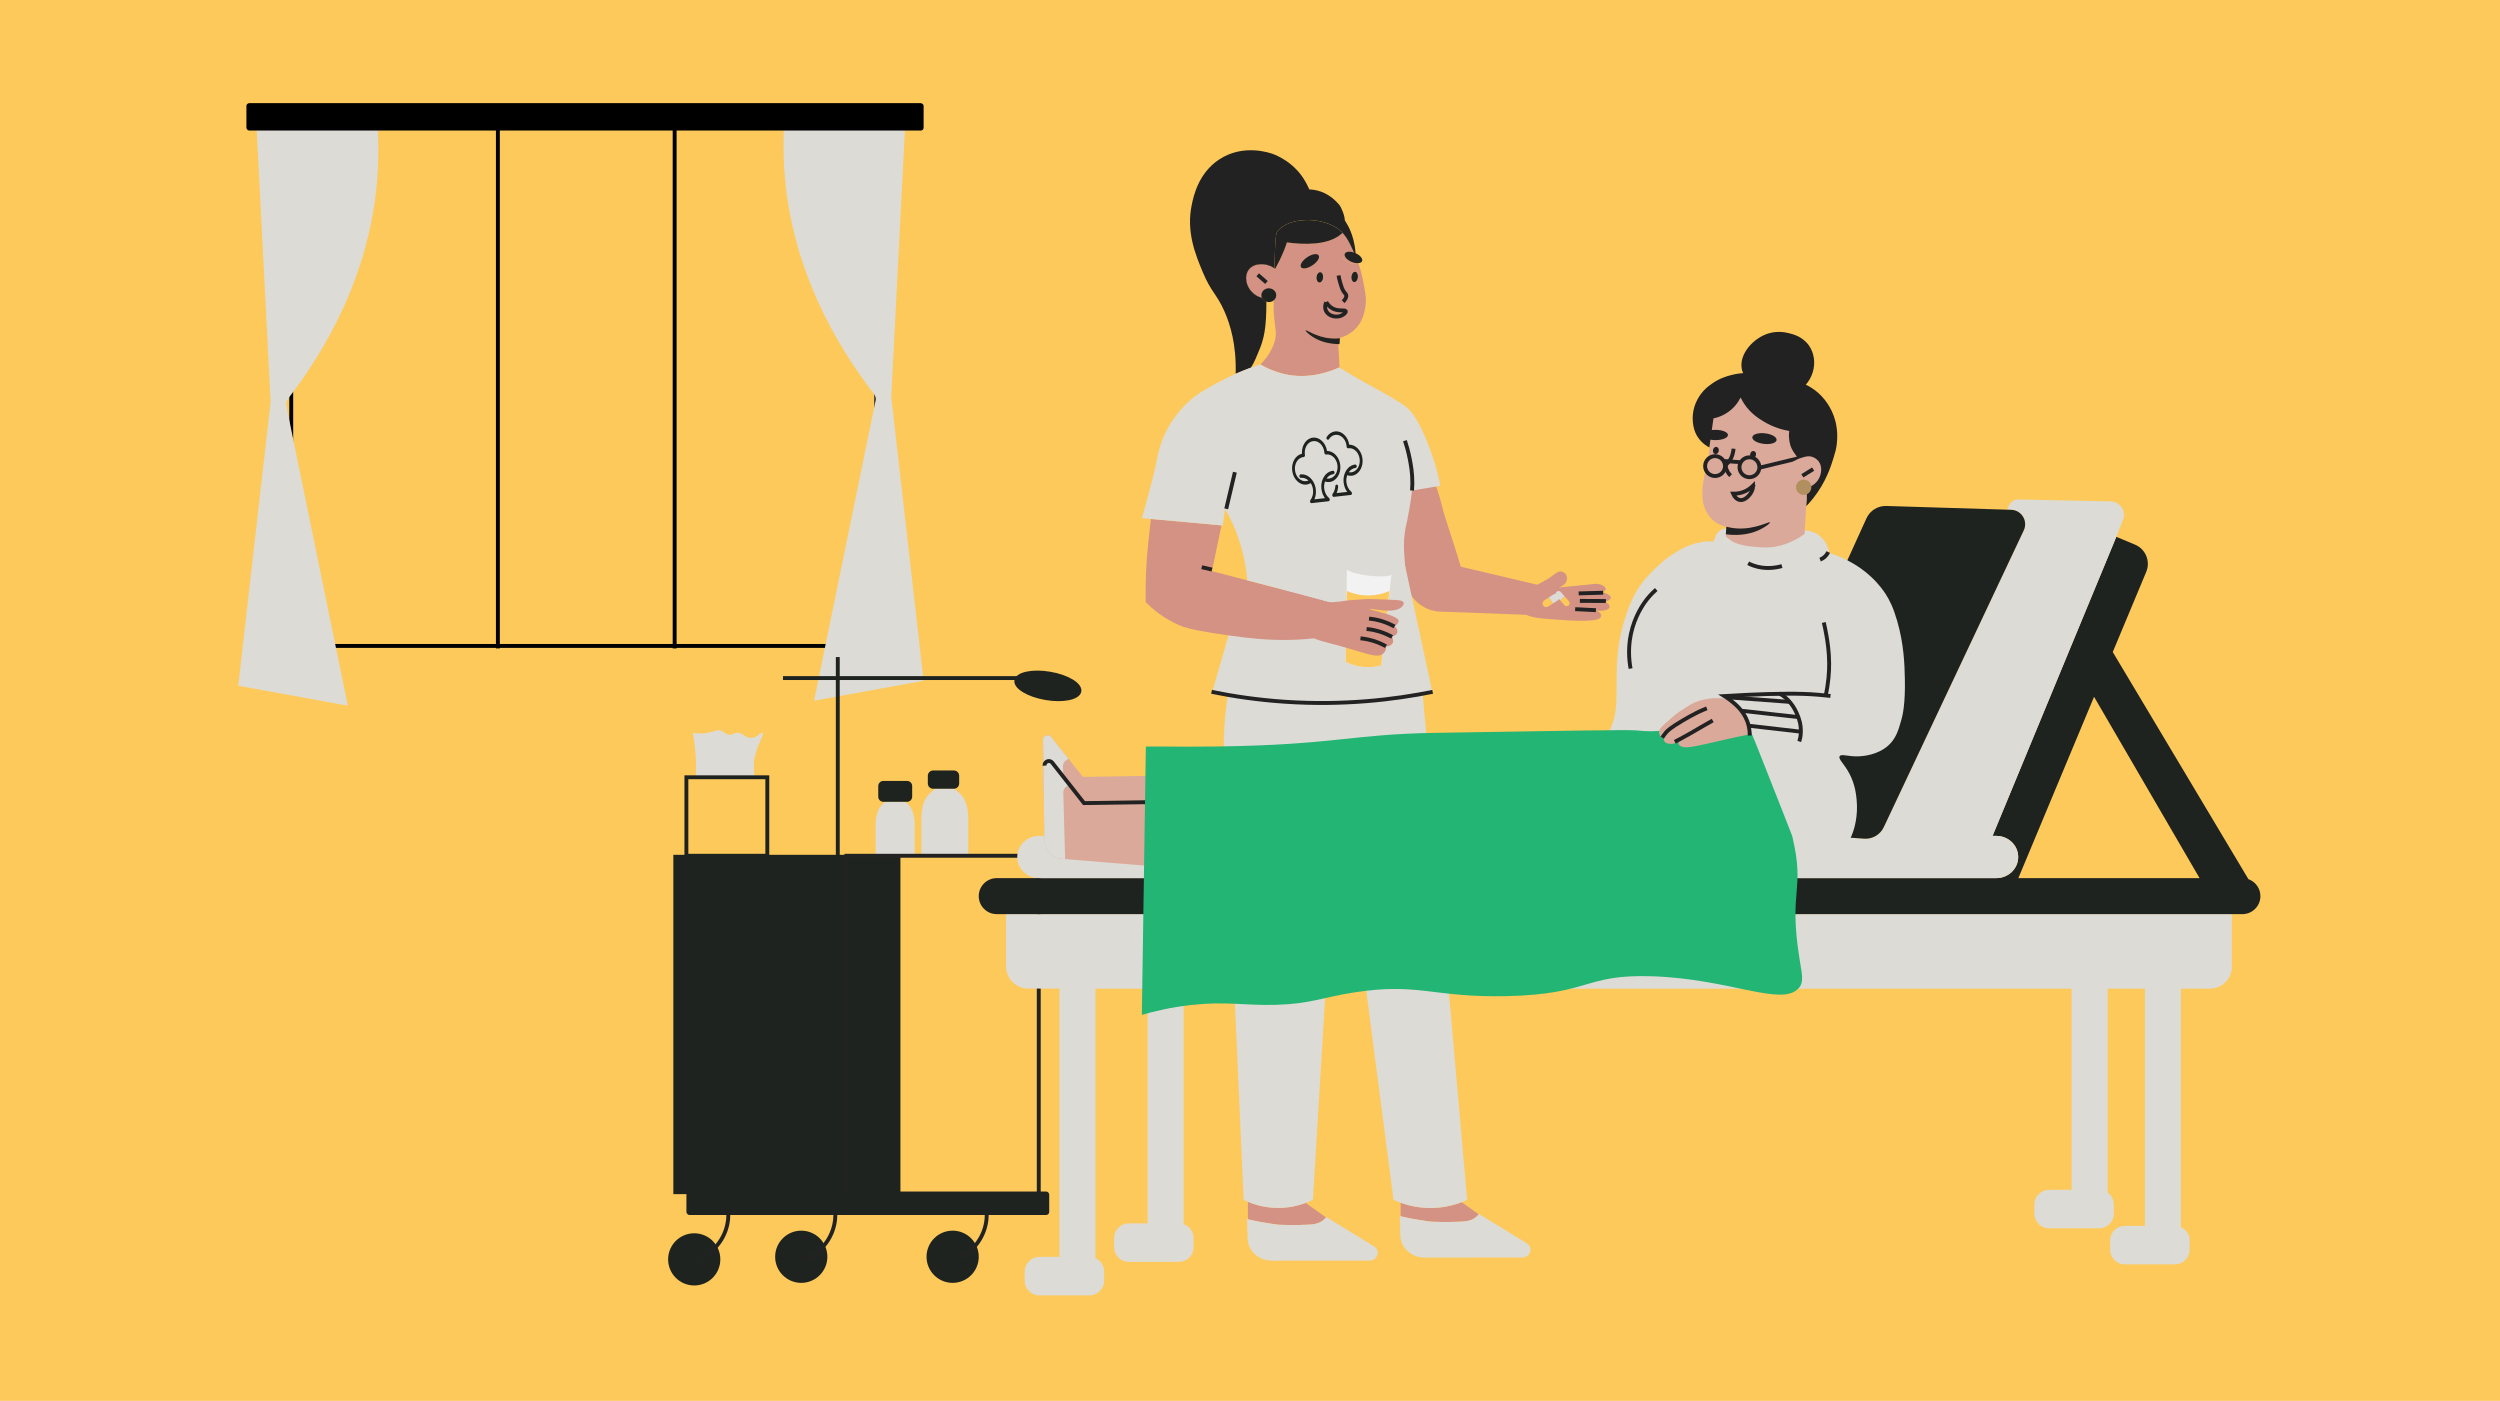 <svg xmlns="http://www.w3.org/2000/svg" id="Ebene_1" data-name="Ebene 1" viewBox="0 0 1922 1077"><defs><style>      .cls-1, .cls-2, .cls-3 {        fill: none;      }      .cls-1, .cls-2, .cls-3, .cls-4, .cls-5 {        stroke-miterlimit: 10;      }      .cls-1, .cls-2, .cls-3, .cls-5 {        stroke-width: 3px;      }      .cls-1, .cls-4 {        stroke: #1f2320;      }      .cls-2, .cls-5 {        stroke: #222;      }      .cls-3 {        stroke: #000;      }      .cls-6 {        fill: #f2f2f2;      }      .cls-7 {        fill: #fdc95a;      }      .cls-8 {        fill: #b18f5e;      }      .cls-9 {        fill: #dddbd6;      }      .cls-10 {        fill: #d39284;      }      .cls-11 {        fill: #daa99a;      }      .cls-12, .cls-4 {        fill: #1f2320;      }      .cls-13 {        fill: #22b573;      }      .cls-14 {        fill: #222;      }      .cls-4 {        stroke-width: 2px;      }      .cls-5 {        fill: #d3a495;      }    </style></defs><rect class="cls-7" width="1922" height="1077"></rect><g><path class="cls-10" d="M1168.63,456.76c.28-.94,.98-.72,9.48-5.22,7.19-3.81,10.79-5.71,12.64-6.96,4.82-3.26,6.67-5.54,9.48-5.22,2.15,.24,3.33,1.83,3.39,1.92,1.79,2.5,2.28,7.5-5.02,10.35,17.08-1.82,21.31-1.94,25.12-2.5,.91-.13,3.78-.6,6.55,.18,.22,.06,2.34,.68,3.39,1.92,1.43,1.69,1.18,2.58-2.08,4.05,.8,.15,2.05,.43,3.34,1.01,.78,.35,3.17,1.41,3.45,2.84,.28,1.43-1.61,2.88-4.69,3.53,.65,.24,1.71,.69,2.55,1.44,1.18,1.06,1.51,2.34,1.02,3.23-.94,1.71-5.38,2.83-10.52,2,.88,.28,2.45,.88,3.4,1.92,1.47,1.61,.53,3.26,.23,3.67-2.33,3.13-19.01,2.67-35.13,1.34-16.46-1.36-32.02-1.32-26.6-19.47Z"></path><line class="cls-2" x1="1211" y1="468.31" x2="1226.93" y2="469.11"></line><line class="cls-2" x1="1214.61" y1="461.96" x2="1234.61" y2="462.06"></line><line class="cls-2" x1="1213.68" y1="456.21" x2="1232.54" y2="455.68"></line><path class="cls-10" d="M1030.9,288.25c1.97,1.72,4.76,4.3,7.79,7.69,4.66,5.2,11.3,13.86,21.84,43.06,6.72,18.6,10.1,28.18,11.32,41.56,.85,9.3-.38,8.08,.2,20.5,.53,11.34,1.52,29.53,9.53,50.21,.02,.06,.04,.12,.07,.17,4.11,10.81,13.95,18.35,25.51,18.77l67.35,2.49c-.49-2.65-1.58-10.58,3.38-17.86,1.5-2.2,3.22-3.86,4.77-5.08l-59.66-14.11c-6.12-21.27-11.88-35.9-14.72-47.83-3.46-14.53-10.53-29.83-18.74-50.32-6.24-15.58-10.58-22.24-17.08-27.83-6.37-5.48-14.08-9.29-23.43-13.91-7.43-3.68-13.86-6.32-18.47-8.09l.35,.59Z"></path><path class="cls-9" d="M1190.76,459.3l3.68-2.38c1.3-.84,3.03-.47,3.87,.83h0c.84,1.3,.47,3.03-.83,3.87l-3.71,2.4"></path><path class="cls-7" d="M1193.77,464.01l-3.57,2.31c-1.3,.84-3.03,.47-3.87-.83h0c-.84-1.3-.47-3.03,.83-3.87l3.6-2.32"></path><path class="cls-9" d="M1199.53,461.62l-3-3.44c-.83-.96-.74-2.41,.22-3.24h0c.96-.83,2.41-.74,3.24,.22l2.92,3.35"></path><path class="cls-7" d="M1202.91,458.51l3.27,3.75c.83,.96,.74,2.41-.22,3.24h0c-.96,.83-2.41,.74-3.24-.22l-3.19-3.65"></path><path class="cls-10" d="M1019.37,935.9c-.39,.54-.97,1.24-1.77,1.94-3.52,3.11-8.11,3.48-10.84,3.63-10.37,.61-19.55,.3-22.99,.13-.92-.05-1.83-.12-2.75-.25-5.43-.75-14.02-2.09-21.63-3.94v-13.49c7.44,3.14,15.37,4.72,23.31,4.72,7.15,0,14.3-1.28,21.11-3.84h0l15.55,11.08Z"></path><path class="cls-9" d="M1052.87,969.13l-75.13,.05c-9.83,0-17.97-7.17-18.57-16.38l-.45-15.55c.22,.05,.44,.11,.67,.16,7.61,1.84,16.2,3.18,21.63,3.94,.92,.12,1.83,.2,2.75,.25,3.44,.16,12.62,.47,22.99-.13,2.73-.16,7.32-.52,10.84-3.63,.8-.71,1.38-1.4,1.77-1.94,.07-.09,.13-.18,.19-.26l36.75,22.53c5.27,3.24,2.86,10.92-3.43,10.97Z"></path><path class="cls-10" d="M1136.8,933.56c-.39,.54-.97,1.24-1.77,1.94-3.52,3.11-8.11,3.48-10.84,3.63-10.37,.61-19.55,.3-22.99,.13-.92-.05-1.83-.12-2.75-.25-5.43-.75-14.02-2.09-21.63-3.94v-10.43c15.17,5.56,31.84,5.4,46.89-.42l13.09,9.32Z"></path><path class="cls-9" d="M1170.3,966.79l-75.13,.05c-9.83,0-17.97-7.17-18.57-16.38l-.45-15.55c.22,.05,.44,.11,.67,.16,7.61,1.84,16.2,3.18,21.63,3.94,.92,.12,1.83,.2,2.75,.25,3.44,.16,12.62,.47,22.99-.13,2.73-.16,7.32-.52,10.84-3.63,.8-.71,1.38-1.4,1.77-1.94,.07-.09,.13-.18,.19-.26l36.75,22.53c5.27,3.24,2.86,10.92-3.43,10.97Z"></path><path class="cls-14" d="M1041.12,194.52c-.8-1.61-1.85-3.5-3.07-5.54-1.97-3.26-3.95-6.49-6.38-9.52,.17-.12,.29-.28,.5-.43,3.61,3.78,5.88,8.61,8.95,15.49Z"></path><path class="cls-14" d="M975.52,218.83c-.08,.94-.21,1.89-.34,2.83-.13,1.46-.34,2.99-.59,4.52-.17,.98-.34,1.97-.5,2.95-.17,.94-.34,1.85-.5,2.79-1.51-.51-2.69-1.57-3.28-2.95-6.22-1.22-10.67-6.69-11.89-11.6-.17-.63-1.13-4.56,.5-8.22,.46-1.02,1.09-2.05,2.06-2.95,3.28-3.19,7.9-3.15,9.37-3.11,2.1,.04,3.99,.51,5.63,1.18,.17,4.29,.08,9.12-.46,14.55Z"></path><path class="cls-9" d="M1127.94,922.44c-1.39,.65-2.81,1.25-4.23,1.8-15.05,5.82-31.71,5.98-46.89,.42-.96-.34-1.92-.72-2.87-1.12l-2.62-1.1-42.34-325.12-19.61,325.12-2.19,.98c-1.12,.5-2.24,.96-3.38,1.39h0c-6.8,2.57-13.96,3.84-21.11,3.84-7.93,0-15.86-1.58-23.31-4.72-1.1-.46-2.19-.96-3.27-1.49l-15.05-338.09c-1.42-32.1,3.55-64.11,14.58-94.37h0c14.7,1.77,30.2,2.75,48.68,1.34,3.48-.28,6.42-.59,8.52-.82h.03c.44,.2,.89,.37,1.35,.52,4.11,1.27,9.25,.3,14.65-.72,5.6-1.06,5.8-2.11,13.28-4.15,1.86-.51,3.48-.89,4.89-1.18-.11,1.29,1.15,2.48,2.68,2.15l28.26-6.19c.91,1.59,2.14,2.97,3.55,3.96,2.92,2.05,6.06,2.01,7.85,1.9l.3-.02,38.24,435.68Z"></path><path class="cls-10" d="M981.15,226.42c-.59,.43-1.18,.83-1.85,1.14-1.68,.9-3.57,1.46-5.54,1.61-1.22,.08-2.35,0-3.44-.2-.34-.75-.5-1.53-.46-2.4,.21-2.91,2.9-5.11,6.05-4.96,1.34,.08,2.56,.63,3.49,1.46,.97,.83,1.64,2.01,1.76,3.34Z"></path><path class="cls-10" d="M980.31,206.79c-.17,.31-.38,.63-.55,.98v-1.38l.55,.39Z"></path><path class="cls-10" d="M1048.06,216.55c-.68-3.5-1.68-8.3-3.69-14.08-1.39,.47-3.49,.51-5.72-.04-3.57-.87-6.17-2.84-5.71-4.37,.02-.07,.04-.13,.07-.19,.03-.06,.06-.12,.1-.19,.06-.11,.15-.21,.26-.31,.08-.08,.16-.15,.26-.21,.1-.07,.2-.13,.32-.19,.19-.1,.4-.18,.63-.26,.1-.03,.2-.06,.31-.09,1.36-.34,3.27-.31,5.31,.18,.8,.2,1.51,.44,2.19,.71-.12-.39-.3-.82-.51-1.25-.25-.59-.51-1.18-.75-1.73-.05-.12-.1-.23-.16-.34h0c-.14-.32-.27-.62-.41-.93-.17-.38-.34-.75-.51-1.13-.37-.83-.74-1.63-1.1-2.4-.17-.37-.35-.73-.52-1.09-.23-.47-.46-.93-.68-1.38-.23-.45-.46-.89-.69-1.31-.23-.44-.47-.86-.72-1.28-.16-.27-.32-.54-.48-.81-.04-.06-.07-.12-.11-.18-.18-.29-.36-.58-.54-.85-.22-.33-.44-.65-.66-.96-.04-.05-.08-.11-.11-.16-.05-.07-.1-.14-.16-.2-.12-.16-.24-.33-.37-.48,0-.02-.02-.04-.04-.05-.07-.09-.14-.19-.23-.28-.16-.2-.33-.41-.5-.61-.06-.08-.12-.15-.19-.23-.08-.09-.16-.18-.23-.27-.17-.19-.35-.38-.53-.57-.21,.16-.34,.31-.51,.43-.68,.63-1.35,1.18-2.02,1.66-9.87,7.19-26.5,7.15-40.27,5.26-.42,1.34-1.01,3.07-1.94,5.43-.21,.51-.42,1.03-.63,1.57l-.63,1.42c-.25,.67-.54,1.34-.88,2.05-.54,1.18-1.18,2.52-1.85,3.94,0,0-1.17,2.4-3.15,6.02-.17,.31-.38,.63-.54,.98v-1.38c-1.05-.79-2.31-1.53-3.78-2.12-1.64-.67-3.53-1.14-5.63-1.18-1.47-.04-6.09-.08-9.36,3.11-.96,.9-1.59,1.93-2.06,2.95-1.63,3.66-.67,7.59-.5,8.22,1.21,4.91,5.67,10.38,11.88,11.6-.33-.75-.51-1.53-.47-2.4,.02-.12,.03-.24,.05-.36,0-.07,.02-.14,.03-.21,0-.05,.02-.11,.03-.16t0-.02h0c0-.1,.03-.19,.05-.27,.04-.11,.08-.21,.12-.31,.02-.05,.03-.09,.05-.12,.05-.14,.12-.28,.19-.41,.05-.11,.12-.22,.18-.33,.03-.05,.05-.1,.09-.15,.04-.06,.08-.12,.12-.18,.03-.05,.06-.1,.1-.15,.02-.02,.03-.04,.04-.05,.08-.11,.17-.22,.27-.32,0,0,0-.02,.02-.02,.02-.02,.05-.05,.07-.08,.02-.03,.05-.05,.09-.08,.06-.05,.12-.11,.19-.16,.12-.12,.24-.23,.37-.34,.14-.11,.29-.2,.44-.3,0,0,.01,0,.02,0,.06-.04,.12-.08,.19-.12,.19-.12,.42-.22,.66-.3,.3-.16,.63-.23,.97-.31,.29-.09,.67-.12,1-.16,.26-.04,.47-.04,.72-.04,1.35,.08,2.57,.63,3.48,1.45,.97,.83,1.64,2.01,1.77,3.34,.04,.28,.04,.59,.04,.86-.12,1.46-.83,2.75-1.97,3.66-.13,6.68-.05,7.94,.08,9.83,.84,12.19,2.61,14.75,.72,21.47-2.52,9.16-8.9,15.85-10.66,17.65-.09,.1-.19,.19-.3,.29,3.62,2.3,8.77,4.53,13.93,6.18,20.8,6.67,39.67-.71,46.66-3.89,.26,.16,.53,.33,.79,.5l-.65-.72-.93-17.7c-4.92-.12-12.72-1.06-19.61-5.54-3.24-2.08-5.84-4.64-5.5-5.07,.5-.71,8.02,5.19,19.11,6.17,2.31,.19,4.32,.16,5.92,.04,2.9-.71,7.82-2.36,12.26-6.41,6.68-6.06,7.94-13.61,8.61-17.74,1.01-6.14,.12-10.58-1.59-19.47Zm-45.77-10.19c-.93,.05-1.67-.16-2.07-.67-.2-.26-.3-.58-.3-.95,0-.06,0-.13,.02-.19,0,0,0,0,0,0,0,0,0,0,0,0t0-.02c0-.06,.02-.12,.03-.19,.02-.12,.04-.24,.09-.37,0-.05,.02-.09,.05-.14,.03-.09,.07-.19,.12-.29,.06-.16,.13-.3,.23-.46,.04-.09,.09-.18,.16-.26,.06-.1,.13-.2,.2-.3,.09-.14,.2-.28,.31-.42,.13-.17,.27-.33,.43-.5,.09-.11,.2-.23,.32-.33,.56-.57,1.22-1.12,1.98-1.63,2.99-2.04,6.26-2.63,7.27-1.33,1,1.29-.63,4.01-3.62,6.01-.24,.16-.49,.32-.74,.47-.24,.15-.49,.29-.74,.41-.24,.12-.48,.24-.72,.35-.12,.06-.25,.11-.37,.16-.18,.08-.36,.14-.54,.2-.09,.04-.19,.07-.28,.09-.26,.09-.51,.16-.75,.21-.09,.02-.17,.03-.26,.05-.11,.02-.21,.05-.31,.05-.16,.02-.3,.04-.44,.05,0,0,0,0,0,0-.02,0-.03,0-.05,0Zm11.9,10.8c-.08,.02-.16,.02-.23,.02-.19-.02-.38-.08-.55-.19-.06-.03-.12-.07-.17-.12-.05-.04-.11-.09-.16-.15-.06-.05-.11-.12-.16-.18-.05-.06-.09-.12-.14-.2-.05-.07-.09-.15-.12-.23-.05-.1-.1-.2-.15-.32-.05-.11-.09-.23-.12-.35-.04-.12-.07-.25-.1-.38-.02-.08-.03-.16-.05-.23-.02-.05-.02-.11-.04-.17-.03-.21-.05-.43-.06-.65,0-.12,0-.24,0-.37,0-.18,0-.37,.02-.56,.12-2.16,1.21-3.9,2.35-3.82,.05,0,.09,0,.13,.02,0,0,0,0,0,0,.06,.02,.12,.03,.19,.05,.03,0,.06,.02,.09,.03,.05,.02,.09,.04,.13,.07,.05,.02,.09,.05,.13,.09s.09,.07,.14,.12c.14,.12,.27,.28,.39,.47,.05,.07,.09,.15,.13,.23,.13,.26,.25,.54,.33,.87,.03,.09,.05,.19,.07,.3,.03,.14,.05,.28,.07,.44,.02,.15,.04,.3,.05,.46,0,.06,0,.12,0,.19,0,.25,0,.5-.02,.76-.02,.25-.05,.5-.09,.74-.08,.48-.21,.93-.37,1.31-.03,.08-.06,.15-.1,.23-.05,.12-.1,.23-.16,.33-.04,.07-.08,.14-.12,.2-.05,.07-.09,.14-.15,.2-.08,.11-.16,.21-.26,.3-.05,.05-.09,.09-.13,.12-.06,.05-.12,.1-.19,.14-.03,.03-.07,.05-.1,.06-.03,.02-.06,.03-.09,.05-.07,.05-.14,.07-.22,.09-.04,.02-.09,.03-.12,.03,0,0-.02,0-.04,0t-.02,0Zm29.75-4.11c-.13,2.16-1.22,3.89-2.36,3.81-.03,0-.06,0-.09-.02,0,0,0,0-.02,0h-.02s0,0,0,0c0,0,0,0,0,0-.06,0-.12-.02-.19-.05s-.12-.05-.18-.08c-.05-.03-.12-.06-.17-.1-.05-.04-.11-.09-.16-.13-.05-.05-.1-.09-.16-.16-.05-.05-.09-.12-.14-.18-.05-.06-.09-.13-.13-.2-.17-.28-.31-.62-.41-1-.03-.09-.05-.19-.07-.3-.02-.12-.05-.23-.06-.35-.02-.18-.05-.36-.05-.54,0-.06,0-.13,0-.19,0-.26,0-.51,.02-.79,0-.16,.02-.32,.05-.47,.02-.12,.03-.25,.05-.37,.07-.41,.19-.8,.33-1.15,.03-.09,.06-.16,.1-.24,.06-.14,.12-.26,.19-.38,.05-.09,.1-.17,.16-.25,.02-.04,.05-.08,.08-.11,.02-.04,.05-.07,.09-.11,.06-.08,.12-.15,.19-.21,.05-.06,.11-.11,.16-.15,.06-.05,.12-.1,.19-.14,.06-.04,.12-.07,.19-.1,.06-.04,.12-.06,.19-.08,0,0,.02,0,.02,0,.06-.03,.12-.04,.19-.04,.07-.02,.14-.02,.21-.02,1.14,.08,1.98,1.89,1.81,4.09Z"></path><path class="cls-10" d="M981.19,227.28c-.13,1.46-.84,2.75-1.97,3.66,.04-.98,.04-2.12,.08-3.38,.04-1.34,.04-2.79,.08-4.48,.97,.83,1.64,2.01,1.76,3.34,.04,.28,.04,.59,.04,.87Z"></path><path class="cls-10" d="M1007.48,204.32c-3.02,2.05-6.26,2.67-7.27,1.38-1.01-1.3,.59-4.01,3.61-6.06,2.98-2.04,6.26-2.63,7.27-1.34,1.01,1.3-.63,4.01-3.61,6.02Z"></path><path class="cls-10" d="M1016.35,213.36c-.13,2.16-1.22,3.89-2.39,3.81-1.13-.08-1.97-1.89-1.81-4.09,.13-2.16,1.22-3.89,2.35-3.81,1.18,.08,2.02,1.89,1.85,4.09Z"></path><path class="cls-10" d="M1028.86,264.56c-4.91-.12-12.73-1.06-19.61-5.54-3.23-2.08-5.84-4.64-5.5-5.07,.5-.71,8.02,5.19,19.11,6.17,2.31,.2,4.33,.16,5.92,.04-.04,.04-.08,.04-.13,.04l.21,4.37Z"></path><path class="cls-10" d="M1044.36,202.47c-1.39,.47-3.49,.51-5.71-.04-3.57-.87-6.17-2.83-5.71-4.37,.42-1.57,3.65-2.12,7.27-1.26,.8,.2,1.51,.43,2.18,.71,.76,1.73,1.39,3.38,1.97,4.96Z"></path><path class="cls-10" d="M1043.94,213.05c-.13,2.16-1.22,3.89-2.35,3.81-1.18-.08-2.02-1.89-1.85-4.09,.13-2.16,1.22-3.89,2.39-3.81,1.13,.08,1.97,1.89,1.81,4.09Z"></path><path class="cls-14" d="M1030.16,260.04l-.34,4.52h-.97c-4.91-.12-12.73-1.06-19.61-5.54-3.23-2.08-5.84-4.64-5.5-5.07,.5-.71,8.02,5.19,19.11,6.17,2.31,.2,4.33,.16,5.92,.04,.5-.04,.97-.08,1.39-.12Z"></path><path class="cls-12" d="M981.19,227.28c-.13,1.46-.84,2.75-1.97,3.66-1.05,.9-2.52,1.38-4.07,1.3-.55-.04-1.05-.16-1.55-.31-1.51-.51-2.69-1.57-3.28-2.95-.34-.75-.5-1.53-.46-2.4,.04-.35,.08-.71,.17-1.02,.21-.59,.46-1.14,.84-1.65s.88-.98,1.47-1.34c.25-.16,.55-.31,.88-.43,.29-.16,.63-.24,.97-.31,.29-.08,.67-.12,1.01-.16,.25-.04,.46-.04,.71-.04,1.34,.08,2.56,.63,3.49,1.46,.97,.83,1.64,2.01,1.76,3.34,.04,.28,.04,.59,.04,.87Z"></path><path class="cls-14" d="M1009.26,203.79c-3.73,2.57-7.73,3.36-8.97,1.73-1.24-1.63,.73-5.03,4.46-7.6,3.68-2.57,7.73-3.31,8.97-1.68,1.24,1.63-.78,5.03-4.46,7.55Z"></path><path class="cls-14" d="M1047.22,200.64c-.26,.73-.9,1.22-1.83,1.48-1.54,.45-3.78,.26-6.07-.69-3.68-1.5-6.19-4.29-5.49-6.19,.66-1.95,4.17-2.29,7.9-.79,.82,.34,1.55,.72,2.23,1.14,2.37,1.51,3.78,3.58,3.26,5.05Z"></path><line class="cls-2" x1="973.65" y1="217.15" x2="966.9" y2="211.27"></line><path class="cls-14" d="M1028.32,464.34l-.23,.12h-.02c.08-.05,.16-.09,.25-.12Z"></path><path class="cls-14" d="M1074.64,440.29v.02s-.02,0-.02,0c0,0,0-.02,.02-.03Z"></path><path class="cls-10" d="M1028.32,464.34l-.23,.12h-.02c.08-.05,.16-.09,.25-.12Z"></path><polygon class="cls-9" points="952.22 461.4 931.46 533.8 1101.43 533 1078.82 428.29 952.22 461.4"></polygon><path class="cls-10" d="M1012.89,490.5h-.03c-2.1,.23-5.04,.54-8.52,.82-18.48,1.42-33.98,.43-48.68-1.34h0c-6.8-.82-13.43-1.81-20.11-2.83-20.16-3.03-25.53-5.08-28.18-6.17-12.68-5.27-21.38-12.82-26.59-18.13-.04-2.33-.04-6.29,0-11.21,.19-16.14,.89-25.77,4.04-52.66l54.24,4.95-7.33,35.17,27.12,7.07,.35,.09,39.84,10.37,29.04,7.82h.02s.23-.11,.23-.11l.02-.02,.05-.02"></path><path class="cls-2" d="M1054.53,462.13c2.97,.96,5.62,1.74,7.78,2.33"></path><path class="cls-2" d="M1052.97,467.57c2.97,.96,5.62,1.74,7.78,2.33"></path><path class="cls-2" d="M1050.64,473.79c2.97,.96,5.62,1.74,7.78,2.33"></path><line class="cls-2" x1="931.76" y1="437.88" x2="923.9" y2="436.06"></line><path class="cls-12" d="M1017.17,213.36c-.15,2.16-1.46,3.89-2.86,3.81-1.36-.08-2.36-1.89-2.16-4.09,.15-2.16,1.46-3.89,2.81-3.81,1.41,.08,2.41,1.89,2.21,4.09Z"></path><path class="cls-12" d="M1043.94,213.05c-.15,2.16-1.43,3.89-2.76,3.81-1.38-.08-2.37-1.89-2.17-4.09,.15-2.16,1.43-3.89,2.81-3.81,1.33,.08,2.32,1.89,2.12,4.09Z"></path><path class="cls-13" d="M1074.64,440.29v.02s-.02,0-.02,0c0,0,0-.02,.02-.03Z"></path><path class="cls-2" d="M1019.58,232.47c-.26,.56-1.65,3.74,0,6.81,2.09,3.87,7.62,4.91,11.28,3.52,2.04-.78,4.12-2.55,3.76-3.52-.49-1.32-4.95,.23-9.4-1.76-2.77-1.24-4.52-3.4-5.64-5.28"></path><path class="cls-14" d="M1032.18,179.03c-.21,.16-.34,.31-.5,.43-.67,.63-1.34,1.18-2.02,1.65-9.87,7.2-26.5,7.16-40.28,5.27-.42,1.34-1.01,3.07-1.93,5.43-.21,.51-.42,1.02-.63,1.57l-.63,1.42c-.25,.67-.55,1.34-.88,2.05-.55,1.18-1.18,2.52-1.85,3.93,0,0-1.18,2.4-3.15,6.02l-.55-.39c.29-10.85,.55-17.42,.84-21.51,.46-5.66,1.01-6.61,2.02-7.71,9.03-10.07,31.75-10.54,44.9-2.01,.25,.16,.46,.31,.67,.43,.71,.51,1.39,.98,2.02,1.53,.71,.59,1.39,1.22,1.97,1.89Z"></path><path class="cls-14" d="M1028.19,175.61c-.21-.12-.42-.28-.67-.43,.04,0,.08-.04,.13-.04,.21,.16,.38,.31,.55,.47Z"></path><path class="cls-14" d="M1042.26,196.84c-.34-.67-.72-1.45-1.14-2.32-.05-.12-.1-.23-.16-.34h0c-.14-.32-.27-.62-.41-.93-.17-.38-.34-.75-.51-1.13-.37-.83-.74-1.63-1.1-2.4-.17-.37-.34-.73-.52-1.09-.23-.47-.46-.93-.68-1.38-.23-.45-.46-.89-.69-1.31-.23-.44-.47-.86-.72-1.28-.16-.27-.32-.54-.48-.81-.04-.06-.07-.12-.11-.18-.18-.29-.36-.58-.54-.85-.22-.33-.44-.65-.66-.96-.04-.05-.08-.11-.11-.16-.05-.07-.1-.14-.16-.2-.12-.16-.24-.33-.37-.48,0-.02-.02-.04-.04-.05-.07-.09-.14-.19-.23-.28-.16-.2-.33-.41-.5-.61-.06-.08-.12-.15-.19-.23-.08-.09-.16-.18-.23-.27-.17-.19-.35-.38-.53-.57-.59-.67-1.26-1.3-1.98-1.89-.63-.55-1.31-1.02-2.02-1.53-.16-.16-.33-.32-.54-.47-.04,0-.09,.04-.12,.04-13.14-8.53-35.87-8.06-44.9,2.01-1,1.1-1.56,2.05-2.01,7.71-.3,4.09-.54,10.66-.84,21.51-1.05-.79-2.31-1.53-3.78-2.12-1.64-.67-3.53-1.14-5.63-1.18-1.47-.04-6.09-.08-9.36,3.11-.96,.9-1.59,1.93-2.06,2.95-1.63,3.66-.67,7.59-.5,8.22,1.21,4.91,5.67,10.38,11.88,11.6,.58,1.38,1.77,2.43,3.27,2.95,.05,20.23-1.72,28.78-6.17,38.89-.86,1.9-2.88,7.57-5.67,11.82-3.52,1.28-7.47,2.83-11.76,4.73,.62-22.32-4.14-37.93-8.74-48.24-5.93-13.3-10.13-14.4-16.67-30.17-5.37-12.98-12.81-30.75-8.31-51.72,1.38-6.6,5.08-23.95,20.83-34.49,18.61-12.43,39.06-5.26,41.66-4.29,2.36,.86,16.8,6.45,25.03,21.55,.96,1.81,2.01,3.7,2.82,5.62h.04c8.03,.36,15.92,3.55,23.01,11.88,1.1,1.21,4.21,7.86,4.21,11.8,1.42,2.47,3.06,5.07,4.2,7.86,1.65,3.88,3.58,9.81,4.09,17.46,.05,.72,.09,1.45,.11,2.2Z"></path><path class="cls-2" d="M1029.07,211.78c.36,2.11,.81,3.86,1.19,5.15,1.16,3.94,1.75,5.9,3.27,7.85,.78,.99,1.25,1.31,1.43,2.19,.37,1.81-1.03,3.65-2.36,4.98"></path><path class="cls-9" d="M1107.41,373.47l-.89,.15-20.94,3.5v.05s-.02,.02-.02,.02c-.33,3.69-.96,7.58-1.91,13.35-1.27,7.64-2.14,10.94-2.89,14.61v.02c-.12,.61-.24,1.24-.36,1.89-.15,.84-.28,1.66-.39,2.46-.2,1.42-.36,2.79-.46,4.16-.05,.61-.09,1.23-.12,1.84v.07s0,.06,0,.06c-.12,2.57-.09,5.17,.03,8.02v.02l.12,2.23c.19,3.17,.47,6.67,.79,10.81,.02,.29,.05,.58,.07,.87l-.26,.09-3.51,1.15c-.82,.27-1.52,.77-2.03,1.43,0,0-.02,.02-.02,.03-.08,.09-.14,.18-.19,.27l-.32,.51-11.49,18.48c-4.11-3.97-10.45-4.11-11.59-4.11-2.17,0-3.87,.38-14.17,4.97-3.87,1.73-6.52,2.96-8.47,3.86l-.05,.02-.02,.02c-.09,.03-.17,.07-.25,.11l-29.04-7.82-39.84-10.37-.35-.09c-1.63-22.52-9.97-43.54-17.08-54.8l-1.63,12.67-1.08-.1-54.24-4.95-6.83-.62,7.61-28.29c1.66-6.17,3.03-12.41,4.23-18.69,.35-1.82,.79-3.8,1.38-5.9,5.65-20.45,18.52-33.03,23.33-37.33,6-5.37,10.96-8.1,20.22-13.22,5.39-2.98,10.51-5.47,15.24-7.56,4.29-1.9,8.24-3.45,11.76-4.73,1.74-.64,3.38-1.21,4.89-1.71l2.33-.78s.05,.03,.07,.04c3.62,2.3,8.77,4.53,13.93,6.18,20.8,6.67,39.67-.71,46.66-3.89,.26,.16,.53,.33,.79,.5,8.41,5.26,15.41,9.25,20.38,11.98,.07,.04,.13,.07,.19,.1,.05,.03,.11,.06,.16,.09,5.4,2.96,8.73,4.65,15.03,8.33,1.68,.99,3.17,1.87,4.53,2.65,.02,0,.02,.02,.04,.02,5.03,2.98,7.97,4.81,10.21,6.66,3.27,2.69,7.94,7.43,14.78,23.33,3.81,8.87,8.4,21.43,11.67,37.33Z"></path><line class="cls-2" x1="949.38" y1="363.03" x2="942.72" y2="391.2"></line><path class="cls-2" d="M1080.11,338.76c1.2,3.59,2.58,8.34,3.69,14.02,.88,4.51,2.08,10.79,2.02,18.91-.02,1.89-.1,3.63-.25,5.43"></path><path class="cls-12" d="M1028.32,464.34l-.23,.12h-.02c.08-.05,.16-.09,.25-.12Z"></path><path class="cls-12" d="M1074.64,440.29v.02s-.02,0-.02,0c0,0,0-.02,.02-.03Z"></path><g><g><path class="cls-6" d="M1069.77,441.46l-7.98,70.13-.74,.18c-8.9,2.21-18.29,1.18-26.49-2.91l.96-71.42c0,1.73,7.43,3.97,16.78,5.11,9.46,1.14,17.29,.63,17.48-1.1Z"></path><path class="cls-7" d="M1034.55,508.86l.91-54.51h0c10.41,4.63,22.29,4.63,32.71,0h0s-6.36,57.23-6.36,57.23l-.74,.19c-8.9,2.23-18.31,1.19-26.51-2.91h0Z"></path></g><path class="cls-10" d="M1014.66,468.22c1.85-2.88,1.88-4.79,10.13-5.28,8.47-.51,6.97-1.38,25.13-2.34,3.04-.16,9.61,.06,22.77,.65,1.88,.08,5.79,.3,6.44,2.03,.5,1.33-1.13,2.97-1.44,3.28-5.97,5.98-24.57,.78-24.77,1.52-.11,.39,5.13,1.78,8.29,2.62,3.27,.87,5.87,1.48,9.21,2.91,4.26,1.82,4.69,2.82,4.8,3.38,.44,2.2-2.66,4.35-3.08,4.63,.4,.25,1.01,.69,1.48,1.4,.18,.28,1.35,2.02,.4,3.86-.71,1.39-2.36,2.32-4.2,2.41,.35,.41,.88,1.17,1.12,2.22,.06,.27,.36,1.58-.16,2.75-.72,1.64-2.91,2.78-5.48,2.94,.14,.39,.32,1.09,.2,1.93,0,0-.29,2.05-2.72,3.81-4.91,3.57-15.22-2.03-43.43-9.21-3.11-.79-12.54-3.19-12.22-6.38,.94-9.57,1.88-10.37,7.52-19.14Z"></path><path class="cls-2" d="M1072.13,481.65c-1.07-.56-2.47-1.27-4.17-2.01-1.08-.47-3.18-1.37-5.74-2.16-2.23-.69-5.5-1.5-9.71-1.9"></path><path class="cls-2" d="M1070.25,489.63c-1.07-.56-2.47-1.27-4.17-2.01-1.08-.47-3.18-1.37-5.74-2.16-2.23-.69-5.5-1.5-9.71-1.9"></path><path class="cls-2" d="M1065.55,496.81c-1.07-.56-2.47-1.27-4.17-2.01-1.08-.47-3.18-1.37-5.74-2.16-2.23-.69-5.5-1.5-9.71-1.9"></path></g></g><g><rect class="cls-3" x="223.9" y="92.71" width="449.82" height="403.88"></rect><line class="cls-3" x1="518.67" y1="94.63" x2="518.67" y2="498.5"></line><line class="cls-3" x1="382.77" y1="94.63" x2="382.77" y2="498.5"></line><path class="cls-9" d="M602.89,94.63c-.67,10.95-.74,22.45,0,34.45,4.76,77.37,40.76,137.16,68.94,173.68,1.2,1.55,1.66,3.52,1.26,5.44l-47.23,230.5,84.22-15.31-24.73-216.88c-.1-.89-.13-1.78-.08-2.67l10.71-209.21h-93.09Z"></path><path class="cls-9" d="M290.36,98.45c.67,10.95,.74,22.45,0,34.45-4.76,77.37-40.76,137.16-68.94,173.68-1.2,1.55-1.66,3.52-1.26,5.44l47.23,230.5-84.22-15.31,24.73-216.88c.1-.89,.13-1.78,.08-2.67l-10.71-209.21h93.09Z"></path><rect x="189.44" y="79.31" width="520.64" height="21.06" rx="2.2" ry="2.2"></rect></g><g><g><path class="cls-9" d="M744.43,628.13v30.02h-36.13v-30.02c.38-8.56,2.44-13.02,4.24-15.51,2.02-2.83,4.28-3.93,6.34-6.23h14.47c.15,0,.31,0,.42-.04,2.1,2.29,4.39,3.44,6.42,6.26,1.8,2.48,3.86,6.95,4.24,15.51Z"></path><path class="cls-9" d="M703.26,633.13v25.02h-30.06v-25.02c.31-7.1,2.02-10.81,3.51-12.87,1.22-1.72,2.56-2.67,3.86-3.82h15.31c1.3,1.15,2.64,2.1,3.86,3.82,1.49,2.06,3.21,5.77,3.51,12.87Z"></path><path class="cls-12" d="M737.41,596.39v5.96c0,2.06-1.6,3.82-3.63,4.01-.11,.04-.27,.04-.42,.04h-15.96c-2.25,0-4.09-1.83-4.09-4.05v-5.96c0-2.22,1.83-4.05,4.09-4.05h15.96c2.22,0,4.05,1.83,4.05,4.05Z"></path><path class="cls-12" d="M701.28,604.3v8.17c0,2.18-1.76,3.97-3.93,3.97h-18.22c-2.18,0-3.93-1.8-3.93-3.97v-8.17c0-2.18,1.76-3.93,3.93-3.93h18.22c2.18,0,3.93,1.76,3.93,3.93Z"></path></g><rect class="cls-12" x="517.67" y="657.17" width="174.58" height="260.87" transform="translate(1209.92 1575.22) rotate(180)"></rect><path class="cls-9" d="M535.02,597.56c.28-6.99,.14-14.83-.78-23.32-.41-3.82-.94-7.45-1.55-10.88,5.04,.91,8.95,.54,11.66,0,4.78-.96,6.83-2.66,10.11-1.55,2.82,.95,3.37,2.91,6.22,3.11,2.46,.18,2.91-1.22,5.44-1.55,4.65-.61,6.22,3.69,10.88,3.89,5.15,.22,8.12-4.82,9.33-3.89,1.53,1.18-4.02,8.6-6.22,19.44-1.1,5.45-.24,11.67,0,14.77h-45.09Z"></path><rect class="cls-2" x="650.75" y="657.92" width="147.86" height="264.14" transform="translate(1449.35 1579.98) rotate(180)"></rect><rect class="cls-1" x="527.7" y="597.56" width="62.21" height="60.36" transform="translate(1117.61 1255.47) rotate(180)"></rect><circle class="cls-12" cx="732.39" cy="966.2" r="20.07"></circle><circle class="cls-12" cx="616" cy="966.2" r="20.07"></circle><circle class="cls-12" cx="533.72" cy="968.21" r="20.07"></circle><line class="cls-1" x1="644.09" y1="505.15" x2="644.09" y2="665.2"></line><path class="cls-2" d="M758.47,930.08c.33,3.77,.3,9.58-2.01,16.05-4.99,14-16.85,20.46-20.07,22.07"></path><path class="cls-2" d="M642.08,930.08c.33,3.77,.3,9.58-2.01,16.05-4.99,14-16.85,20.46-20.07,22.07"></path><path class="cls-2" d="M559.81,930.08c.33,3.77,.3,9.58-2.01,16.05-4.99,14-16.85,20.46-20.07,22.07"></path><rect class="cls-12" x="527.7" y="916.04" width="278.93" height="18.06" rx="2.36" ry="2.36" transform="translate(1334.34 1850.13) rotate(180)"></rect><line class="cls-1" x1="601.95" y1="521.3" x2="786.57" y2="521.3"></line><ellipse class="cls-4" cx="805.63" cy="527.32" rx="10.03" ry="25.08" transform="translate(150.82 1233.25) rotate(-80.36)"></ellipse></g><g><path class="cls-9" d="M1715.84,702.79v40.41c0,9.32-7.56,16.88-16.88,16.88h-22.27v183.34c3.93,1.75,6.68,5.7,6.68,10.28v7.08c0,6.22-5.04,11.26-11.26,11.26h-38.59c-6.22,0-11.26-5.04-11.26-11.26v-7.08c0-6.22,5.04-11.26,11.26-11.26h15.48v-182.37h-28.64v156.73c2.89,2.04,4.77,5.4,4.77,9.2v7.08c0,6.22-5.04,11.26-11.26,11.26h-38.59c-6.22,0-11.26-5.04-11.26-11.26v-7.08c0-6.22,5.04-11.26,11.26-11.26h17.39v-154.68H909.99v181.06c4.44,1.51,7.64,5.71,7.64,10.66v7.08c0,6.22-5.04,11.26-11.26,11.26h-38.59c-6.22,0-11.26-5.04-11.26-11.26v-7.08c0-6.22,5.04-11.26,11.26-11.26h14.52v-180.46h-40.1v207.21c3.93,1.75,6.68,5.7,6.68,10.28v7.08c0,6.22-5.04,11.26-11.26,11.26h-38.59c-6.22,0-11.26-5.04-11.26-11.26v-7.08c0-6.22,5.04-11.26,11.26-11.26h15.48v-206.24h-23.88c-9.49,0-17.18-7.69-17.18-17.18v-40.11h942.38Z"></path><path class="cls-9" d="M1627.03,412.72l-89.93,230.08c-.75-.1-1.53-.15-2.31-.15h-2.89l95.14-229.92Z"></path><path class="cls-12" d="M1728.58,675.9l-104.29-174.61,25.74-61.64c3.4-8.14-.45-17.51-8.59-20.91l-14.41-6.02-95.14,229.92h2.89c.78,0,1.56,.05,2.31,.15,2.51,.33,4.85,1.2,6.88,2.48,4.6,2.9,7.64,7.91,7.64,13.6,0,2.77-.72,5.38-1.98,7.65-.79,1.41-1.79,2.7-2.96,3.83-3.05,2.94-7.25,4.75-11.9,4.75H766.3c-3.82,0-7.29,1.55-9.79,4.06-2.51,2.5-4.06,5.97-4.06,9.79,0,7.65,6.2,13.84,13.84,13.84h957.66c3.82,0,7.28-1.55,9.79-4.06,2.51-2.5,4.06-5.97,4.06-9.79,0-6.02-3.85-11.15-9.22-13.05Zm-176.87-.79l58.2-139.4,81.12,139.4h-139.32Z"></path><path class="cls-9" d="M1632.16,399.59l-5.14,13.12-95.14,229.92h2.89c.78,0,1.56,.05,2.31,.15,2.51,.33,4.85,1.2,6.88,2.48,4.6,2.9,7.64,7.91,7.64,13.6,0,2.77-.72,5.38-1.98,7.65-.79,1.41-1.79,2.7-2.96,3.83-3.05,2.94-7.25,4.75-11.9,4.75H798.88c-9.3,0-16.83-7.27-16.83-16.23,0-4.49,1.88-8.54,4.94-11.48,3.05-2.94,7.25-4.75,11.9-4.75h605.65l-.04,.14,14.19,.98,14.52,1.01c3.21,.22,6.32-.56,8.97-2.14,2.58-1.55,4.72-3.84,6.05-6.67l107.64-228.21c3.41-7.22-1.7-15.55-9.68-15.81l-3.27-.1,1.71-3.46c1.35-2.74,4.17-4.45,7.22-4.38l70.9,1.49c7.19,.15,12.03,7.41,9.41,14.11Z"></path><path class="cls-12" d="M1324.83,640.73l79.66,2.05,14.19,.98,14.52,1.01c3.21,.22,6.32-.56,8.97-2.14,2.58-1.55,4.72-3.84,6.05-6.67l107.64-228.21c3.41-7.22-1.7-15.55-9.68-15.81l-3.27-.1-92.72-2.85c-6.54-.2-12.55,3.54-15.26,9.5l-110.11,242.24Z"></path><g><path class="cls-14" d="M1342.55,290.87c-1.19-1.62-2.99-4.13-3.57-7.81-1.74-11.01,8.93-23.18,20.68-26.74,7-2.12,13.04-.78,15.25-.26,3.39,.8,10.93,2.57,15.84,9.61,4.46,6.39,4.05,13.23,3.91,15.14-.57,7.65-4.78,14.62-10.43,18.65-13.08,9.32-33.47,2.62-41.69-8.58Z"></path><path class="cls-9" d="M1125.94,615.17c-3.04,7.93-6,16.52-8.75,25.75-2.25,7.57-4.14,14.84-5.73,21.77l293.07-.04c3.69,.22,7.26-1.39,9.51-4.33,.01-.02,.03-.04,.05-.06,2.91-3.83,7.65-10.14,10.68-19.16,.83-2.47,3.79-11.84,2.62-24.09-.41-4.34-1.19-11.81-5.44-19.98-4.16-8.01-8.92-11.44-7.63-13.62,1.28-2.16,6.45,.45,15,.05,3.22-.15,13.9-1.05,21.9-7.87,6.31-5.37,8.31-12.17,10.56-20.22,.91-3.25,3.08-11.79,2.68-31.21-.24-11.36-.65-26.57-5.92-44.84-2.9-10.04-5.81-15.98-9.08-20.98-.91-1.39-4.4-6.61-10.35-12.3-11.13-10.63-23.78-16.09-32.88-18.96-.12-1.07-.39-2.71-1.09-4.58-.29-.77-2.92-7.51-9.82-10.86-2.93-1.42-5.53-1.69-6.78-1.81-31.32-3-49.2,.15-59.79-1.36-.78-.11-2.77-.42-4.9,.48-3.81,1.62-5.53,6.06-6.36,9.29-1.3-.06-3.19-.1-5.45,.06-12.26,.88-21.08,6.56-26.77,10.31-7.22,4.77-11.63,9.29-17.64,15.46-10.65,10.93-14.96,23.42-17.74,31.58-11.58,34.02-4.03,60.24-9.09,79.25-5.68,21.33-30.6,46.27-114.88,62.28Z"></path><g><path class="cls-11" d="M802.64,616.13l-.72-47.34c-.05-3.3,4.11-4.8,6.17-2.21l24.43,30.68,87.51-1.31,2.57,52.87-107.31-8.81c-6.9-.57-12.25-6.25-12.41-13.16l-.24-10.71Z"></path><path class="cls-9" d="M818.48,629.35l-15.85-13.22-.72-47.34c-.05-3.3,4.11-4.8,6.17-2.21l13.41,16.85-1.43,.77c-1.81,.98-2.92,2.91-2.85,4.97l1.26,40.18Z"></path><path class="cls-11" d="M802.88,636.31l-.72-47.34c-.05-3.3,4.11-4.8,6.17-2.21l24.43,30.68,87.51-1.31,2.57,52.87-107.31-8.81c-6.9-.57-12.25-6.25-12.41-13.16l-.24-10.71Z"></path><path class="cls-9" d="M818.86,660.46l-3.58-.34c-6.93-.66-12.25-6.43-12.34-13.39l-.78-57.75c-.05-3.3,4.11-4.8,6.17-2.21l13.41,16.85-1.43,.77c-1.81,.98-2.92,2.91-2.85,4.97l1.39,51.11Z"></path><path class="cls-2" d="M920.27,616.12l-86.87,1.3-24.42-31.06c-2.03-2.58-6.14-1-5.96,2.28h0"></path></g><path class="cls-13" d="M891.39,573.9c10.28,.14,25.59,.26,44.12,0,91.78-1.27,101.78-9.4,168.34-10.5,98.19-1.62,147.29-2.43,153.25-1.91,7.59,.67,25.4,2.66,35.99-5.73,4.57-3.62,6.14-7.87,13.93-12.41,2.62-1.53,10.65-6.22,17.41-5.73,12.14,.88,19.29,18.39,27.86,40.1,16.94,42.92,25.41,64.38,25.54,64.93,10.36,43.42-3.22,40.06,5.8,95.48,1.91,11.7,3.4,17.28-1.16,21.96-13.44,13.8-52.75-7.63-112.61-9.55-52.21-1.67-46.81,13.85-111.45,15.28-56.88,1.26-67.67-10.61-117.26-2.86-25.46,3.98-33.75,8.84-60.37,9.55-23.96,.64-37.49-2.77-63.85,0-17.05,1.79-30.58,5.23-39.08,7.73,1.03-68.78,2.06-137.55,3.09-206.33h10.45Z"></path><path class="cls-11" d="M1328.53,537.96c1.55,1.15,3.49,2.74,5.52,4.82,3.47,3.55,8.32,8.52,9.28,15.77,.24,1.83,2.22,5.94-.21,6.42-20.02,3.91-43.36,10.55-48.3,9.51-1.1-.23-3.87-.82-4.34-2.51-.21-.75,.1-1.49,.39-2-1.21,.79-3.86,2.24-7.12,1.88-1.21-.13-3.27-.36-4.19-1.93-.5-.85-.48-1.77-.41-2.32-.39-.05-.94-.16-1.51-.49-1.97-1.16-2.1-3.79-2.11-4.06-.09-2.53,2.03-4.46,3.77-6.02,5.85-5.21,8.77-7.82,11.34-9.54,7.13-4.77,10.7-7.15,15.63-8.7,1.44-.45,6-1.8,12.14-2.03,3.18-.12,5.9,.09,7.97,.35l2.16,.83Z"></path><path class="cls-11" d="M1317.28,319.42c-.85,6.37-1.96,16.25-2.36,19.7-.99,8.53-1.02,9.91-1.73,13.89-1.12,6.24-1.66,6.35-2.94,13.36-1.01,5.54-1.56,8.69-1.46,13.07,.08,3.42,.15,6.74,1.68,10.78,.76,2.02,2.58,6.66,7.33,10.41,3.63,2.86,7.34,3.92,9.45,4.35l-.53,7.27c.74,.75,1.89,1.83,3.44,2.92,2.28,1.61,6.74,4.19,18.08,5.18,6.88,.6,11.4,.99,17.49-.2,9.44-1.84,17.38-6.43,21.6-9.75l1.96-32.85,2.25-30.63-19.95-32.16-31.35-15.33-22.93,20.01Z"></path><ellipse class="cls-14" cx="1356.51" cy="337.19" rx="4.09" ry="9.4" transform="translate(863.82 1645.27) rotate(-83.32)"></ellipse><ellipse class="cls-14" cx="1318.87" cy="334.43" rx="3.95" ry="9.64" transform="translate(981.4 1652.52) rotate(-89.87)"></ellipse><path class="cls-14" d="M1338.21,305.63c.57,1.2,1.43,2.84,2.65,4.69,4.92,7.46,11.11,11.33,14.89,13.63,7.5,4.57,14.72,6.5,19.79,7.37-.1,.77-.2,1.81-.22,3.04,0,0-.05,3.7,.94,7.37,1.27,4.68,4.24,7.76,6.5,11.26,4.07,6.3,4.86,12.49,5.82,20.05,.51,4.02,.84,9.55,.1,16.1,1.27-1.32,3.27-3.47,5.5-6.31,9.59-12.2,13.41-24.2,15.37-30.56,1.24-4.03,2.09-6.82,2.57-10.87,1.07-8.92-.59-15.77-1-17.35-1.06-4.12-3.73-12.06-10.53-19.33-7-7.48-14.65-10.26-22.08-12.95-10.36-3.76-18.76-4.26-26.28-4.71-7.37-.44-13.65-.76-21.62,1.38-3.17,.85-8.34,2.29-13.98,6.18-2.97,2.05-8.09,5.68-11.68,12.57-1.05,2.01-4.42,8.71-3.46,17.52,.28,2.5,.82,6.99,3.98,11.64,2.96,4.36,6.7,6.63,8.69,7.66l3.15-22.39c.74-.14,1.92-.4,3.32-.84,8.13-2.6,12.85-8.18,14.15-9.82,.85-1.07,2.02-2.71,3.14-4.9l.27-.43Z"></path><line class="cls-2" x1="1352.87" y1="359.52" x2="1386.73" y2="351.31"></line><path class="cls-11" d="M1379.98,354.08c2.43-1.41,4.62-2.04,5.7-2.35,2.53-.71,4.19-1.18,6.28-.82,3.69,.64,5.9,3.39,6.14,3.71,3.11,4,2.19,9.7,.31,13.25-2.68,5.07-8.58,8.19-14.37,7.44-7.01-.91-13.11-7.4-12.3-12.65,.64-4.17,5.56-7.03,8.23-8.58Z"></path><ellipse class="cls-14" cx="1319.25" cy="346.36" rx="2.74" ry="2.25" transform="translate(727.45 1575.25) rotate(-79)"></ellipse><ellipse class="cls-14" cx="1347.85" cy="349.52" rx="2.74" ry="2.25" transform="translate(747.49 1605.87) rotate(-79)"></ellipse><path class="cls-2" d="M1332.76,344.97c-.12,1.5-.39,2.77-.67,3.77-.41,1.47-1.07,3.82-2.85,6.08-1.27,1.62-1.99,1.75-2.29,2.99-.33,1.33,.16,2.51,.65,3.7,.41,.99,1.23,2.59,2.89,4.16"></path><line class="cls-2" x1="1385.66" y1="365.8" x2="1393.93" y2="360.66"></line><circle class="cls-8" cx="1386.67" cy="374.62" r="5.88"></circle><path class="cls-2" d="M1273.3,453.21c-1.9,1.68-4.37,4.09-6.93,7.26-1.47,1.83-7.74,9.83-11.33,22.19-3.87,13.33-2.64,24.9-1.44,31.33"></path><path class="cls-2" d="M1343.99,433.03c1.23,.64,2.57,1.23,4.03,1.75,8.74,3.11,16.97,1.78,21.95,.42"></path><path class="cls-2" d="M1402.12,478.57c.64,2.65,1.42,6.2,2.13,10.42,.74,4.4,1.96,11.86,2.01,21.08,.03,6.38-.49,15.14-2.85,25.46"></path><path class="cls-2" d="M1407.26,535.06c-2.14-.26-5.18-.59-8.82-.89-8.73-.73-16.28-.9-25.01-.85-20.17,.13-42.19,1.45-47.72,1.79,1.3,.79,3.17,2.02,5.27,3.72,3.37,2.74,9.17,7.44,12.23,15.38,.9,2.33,2.04,6.17,2,11.27"></path><path class="cls-2" d="M1367.86,533.05c1.81,.99,4.35,2.62,6.79,5.19,2.97,3.12,4.98,6.25,6.71,10.14,2.02,4.56,3.31,8.82,3.11,14.81-.1,2.94-.69,5.32-1.18,6.87"></path><line class="cls-2" x1="1328.48" y1="536.12" x2="1376.59" y2="539.65"></line><line class="cls-2" x1="1338.48" y1="546.39" x2="1382.61" y2="551.32"></line><line class="cls-2" x1="1343.91" y1="557.88" x2="1384.78" y2="562.56"></line><path class="cls-2" d="M1312.2,544.55c-.83,.33-2,.81-3.39,1.42-2.16,.94-7,3.13-15.26,8.03-9.48,5.61-11.58,7.74-13,9.45-1.22,1.46-2.08,2.77-2.64,3.69"></path><path class="cls-2" d="M1316.73,553.91c-3.94,2.21-7.1,4.03-9.2,5.25-6.3,3.65-9.79,5.81-15.59,8.86-1.88,.99-3.42,1.77-4.38,2.25"></path><path class="cls-2" d="M1399.28,430.25c.9-.35,2.33-1.04,3.73-2.36,1.37-1.29,2.13-2.63,2.54-3.49"></path><circle class="cls-2" cx="1318.54" cy="358.33" r="7.65"></circle><circle class="cls-5" cx="1344.96" cy="359.22" r="7.65"></circle><line class="cls-2" x1="1325.8" y1="354.44" x2="1337.58" y2="355.31"></line><path class="cls-14" d="M1327.23,404.97c2.08,.53,5.17,1.17,8.93,1.33,13.76,.59,24.07-5.66,24.56-4.65,.3,.62-3.35,3.39-7.64,5.49-9.9,4.86-20.3,4.43-26.26,3.59l.41-5.76Z"></path></g><path class="cls-2" d="M1347.69,373.45c-1.48,1.51-4.72,4.35-9.87,5.56-2.03,.48-3.87,.59-5.34,.56l.43,.93c.28,.6,1.76,3.38,4.7,3.89,4.43,.77,8.03-4.74,8.43-5.34,1.54-2.3,1.72-4.52,1.71-5.66l-.06,.06Z"></path></g><g><path class="cls-12" d="M1022.1,370.58c5.31-.59,9.04-6.43,8.3-13-.7-6.25-5.19-10.96-10.19-10.89-.96-6.26-5.74-10.81-10.89-10.24-5.15,.58-8.8,6.07-8.36,12.39-4.9,1.04-8.23,6.62-7.53,12.87,.74,6.57,5.66,11.44,10.97,10.84,1.17-.13,2.27-.51,3.29-1.13,.92,1.44,1.55,3.17,1.77,5.07,.33,2.99-.41,5.92-2.05,8.05-.31,.4-.37,1-.16,1.51s.66,.81,1.11,.76l13.04-1.46c.45-.05,.82-.45,.91-.99,.09-.55-.1-1.12-.49-1.44-2.09-1.71-3.43-4.33-3.78-7.39-.21-1.91,.03-3.73,.6-5.34,1.13,.38,2.29,.51,3.46,.38Zm-4.9-2.86c-.07,.11-.13,.23-.17,.37-1,2.24-1.45,4.9-1.14,7.69,.3,2.7,1.27,5.21,2.74,7.2l-8.12,.91c1-2.28,1.39-4.93,1.09-7.62-.31-2.79-1.34-5.28-2.81-7.24-.07-.13-.16-.24-.25-.33-2.22-2.77-5.36-4.37-8.64-4-.59,.07-1.01,.72-.93,1.45s.63,1.28,1.22,1.21c2.11-.24,4.14,.56,5.77,2.03-.59,.27-1.21,.45-1.86,.52-4.13,.46-7.95-3.32-8.52-8.42-.57-5.1,2.32-9.63,6.45-10.1l.29-.03c.59-.07,1.01-.72,.93-1.45l-.08-.69c-.57-5.1,2.32-9.63,6.45-10.1s7.95,3.32,8.52,8.42l.08,.68c.08,.73,.63,1.27,1.22,1.21l.3-.03c4.13-.46,7.95,3.32,8.52,8.42s-2.32,9.63-6.45,10.1c-.65,.07-1.3,.03-1.93-.1,1.26-1.8,3.07-3.02,5.18-3.25,.59-.07,1.01-.72,.93-1.45-.08-.74-.63-1.28-1.22-1.21-3.29,.37-6,2.62-7.55,5.82Z"></path><path class="cls-12" d="M1037.29,341.9c-.96-6.26-5.73-10.81-10.88-10.24-2.57,.29-4.85,1.8-6.42,4.25-.36,.57-.27,1.41,.21,1.88s1.16,.4,1.52-.17c1.22-1.91,2.99-3.08,4.99-3.3,4.13-.46,7.95,3.32,8.52,8.42,.02,.2,.04,.4,.05,.6,0,.02,0,.05,0,.07,0,.02,0,.04,0,.07,0,.02,.01,.04,.01,.07,0,.04,.02,.09,.03,.13,.01,.05,.03,.09,.04,.14,.01,.03,.02,.06,.04,.09,.02,.05,.05,.1,.08,.15,.01,.02,.02,.04,.03,.05,.03,.05,.07,.1,.11,.15,.01,.01,.02,.02,.03,.04,.04,.04,.08,.08,.13,.12,.02,.01,.03,.03,.05,.04,.04,.03,.08,.05,.12,.08,.03,.02,.06,.03,.09,.04,.03,.01,.07,.02,.1,.03,.04,.01,.08,.02,.12,.03,.03,0,.06,0,.09,0,.02,0,.05,0,.07,0,.02,0,.05,0,.07,0,0,0,.01,0,.02,0,0,0,.01,0,.02,0,.09-.01,.18-.03,.27-.04,4.12-.46,7.93,3.29,8.52,8.37h0s0,.04,0,.06c.57,5.1-2.32,9.63-6.45,10.1-.11,.01-.22,.02-.34,.02-.07,0-.15,0-.22,0-.46,0-.92-.04-1.37-.13,1.26-1.8,3.07-3.02,5.18-3.25,.59-.07,1.01-.72,.93-1.45s-.63-1.28-1.22-1.21c-3.29,.37-6,2.62-7.55,5.82,0,0,0,0,0,.01-.03,.05-.06,.09-.09,.15,0,0,0,0,0,0-1.06,2.27-1.48,4.86-1.24,7.51,.01,.13,.02,.25,.03,.38,.3,2.7,1.27,5.21,2.74,7.2l-3.61,.4-4.51,.5c.53-1.21,.88-2.53,1.05-3.9,.01-.09,.03-.18,.04-.27,0-.03,0-.06,.01-.09h0c.03-.25,.06-.51,.07-.77,.05-.85-.55-1.58-1.24-1.5-.51,.06-.9,.56-.93,1.19-.02,.45-.08,.89-.15,1.33h0c0,.06-.02,.11-.03,.16-.04,.21-.08,.41-.13,.61-.34,1.44-.94,2.77-1.8,3.88-.31,.4-.37,1-.16,1.51s.66,.81,1.11,.76l6.93-.78,6.11-.68h0c.45-.05,.82-.45,.91-.99,.09-.55-.1-1.12-.49-1.44-2.09-1.71-3.43-4.33-3.78-7.39,0-.08-.01-.15-.02-.23-.02-.16-.03-.32-.04-.48,0-.02,0-.04,0-.06-.08-1.62,.16-3.17,.66-4.56,1.13,.38,2.29,.51,3.46,.38,5.32-.6,9.04-6.43,8.31-13.01-.7-6.26-5.2-10.96-10.21-10.89Z"></path></g><path class="cls-2" d="M931.46,531.89c16.8,3.43,35.78,6.25,56.65,7.64,44.88,2.98,83.6-1.63,113.3-7.64"></path></svg>